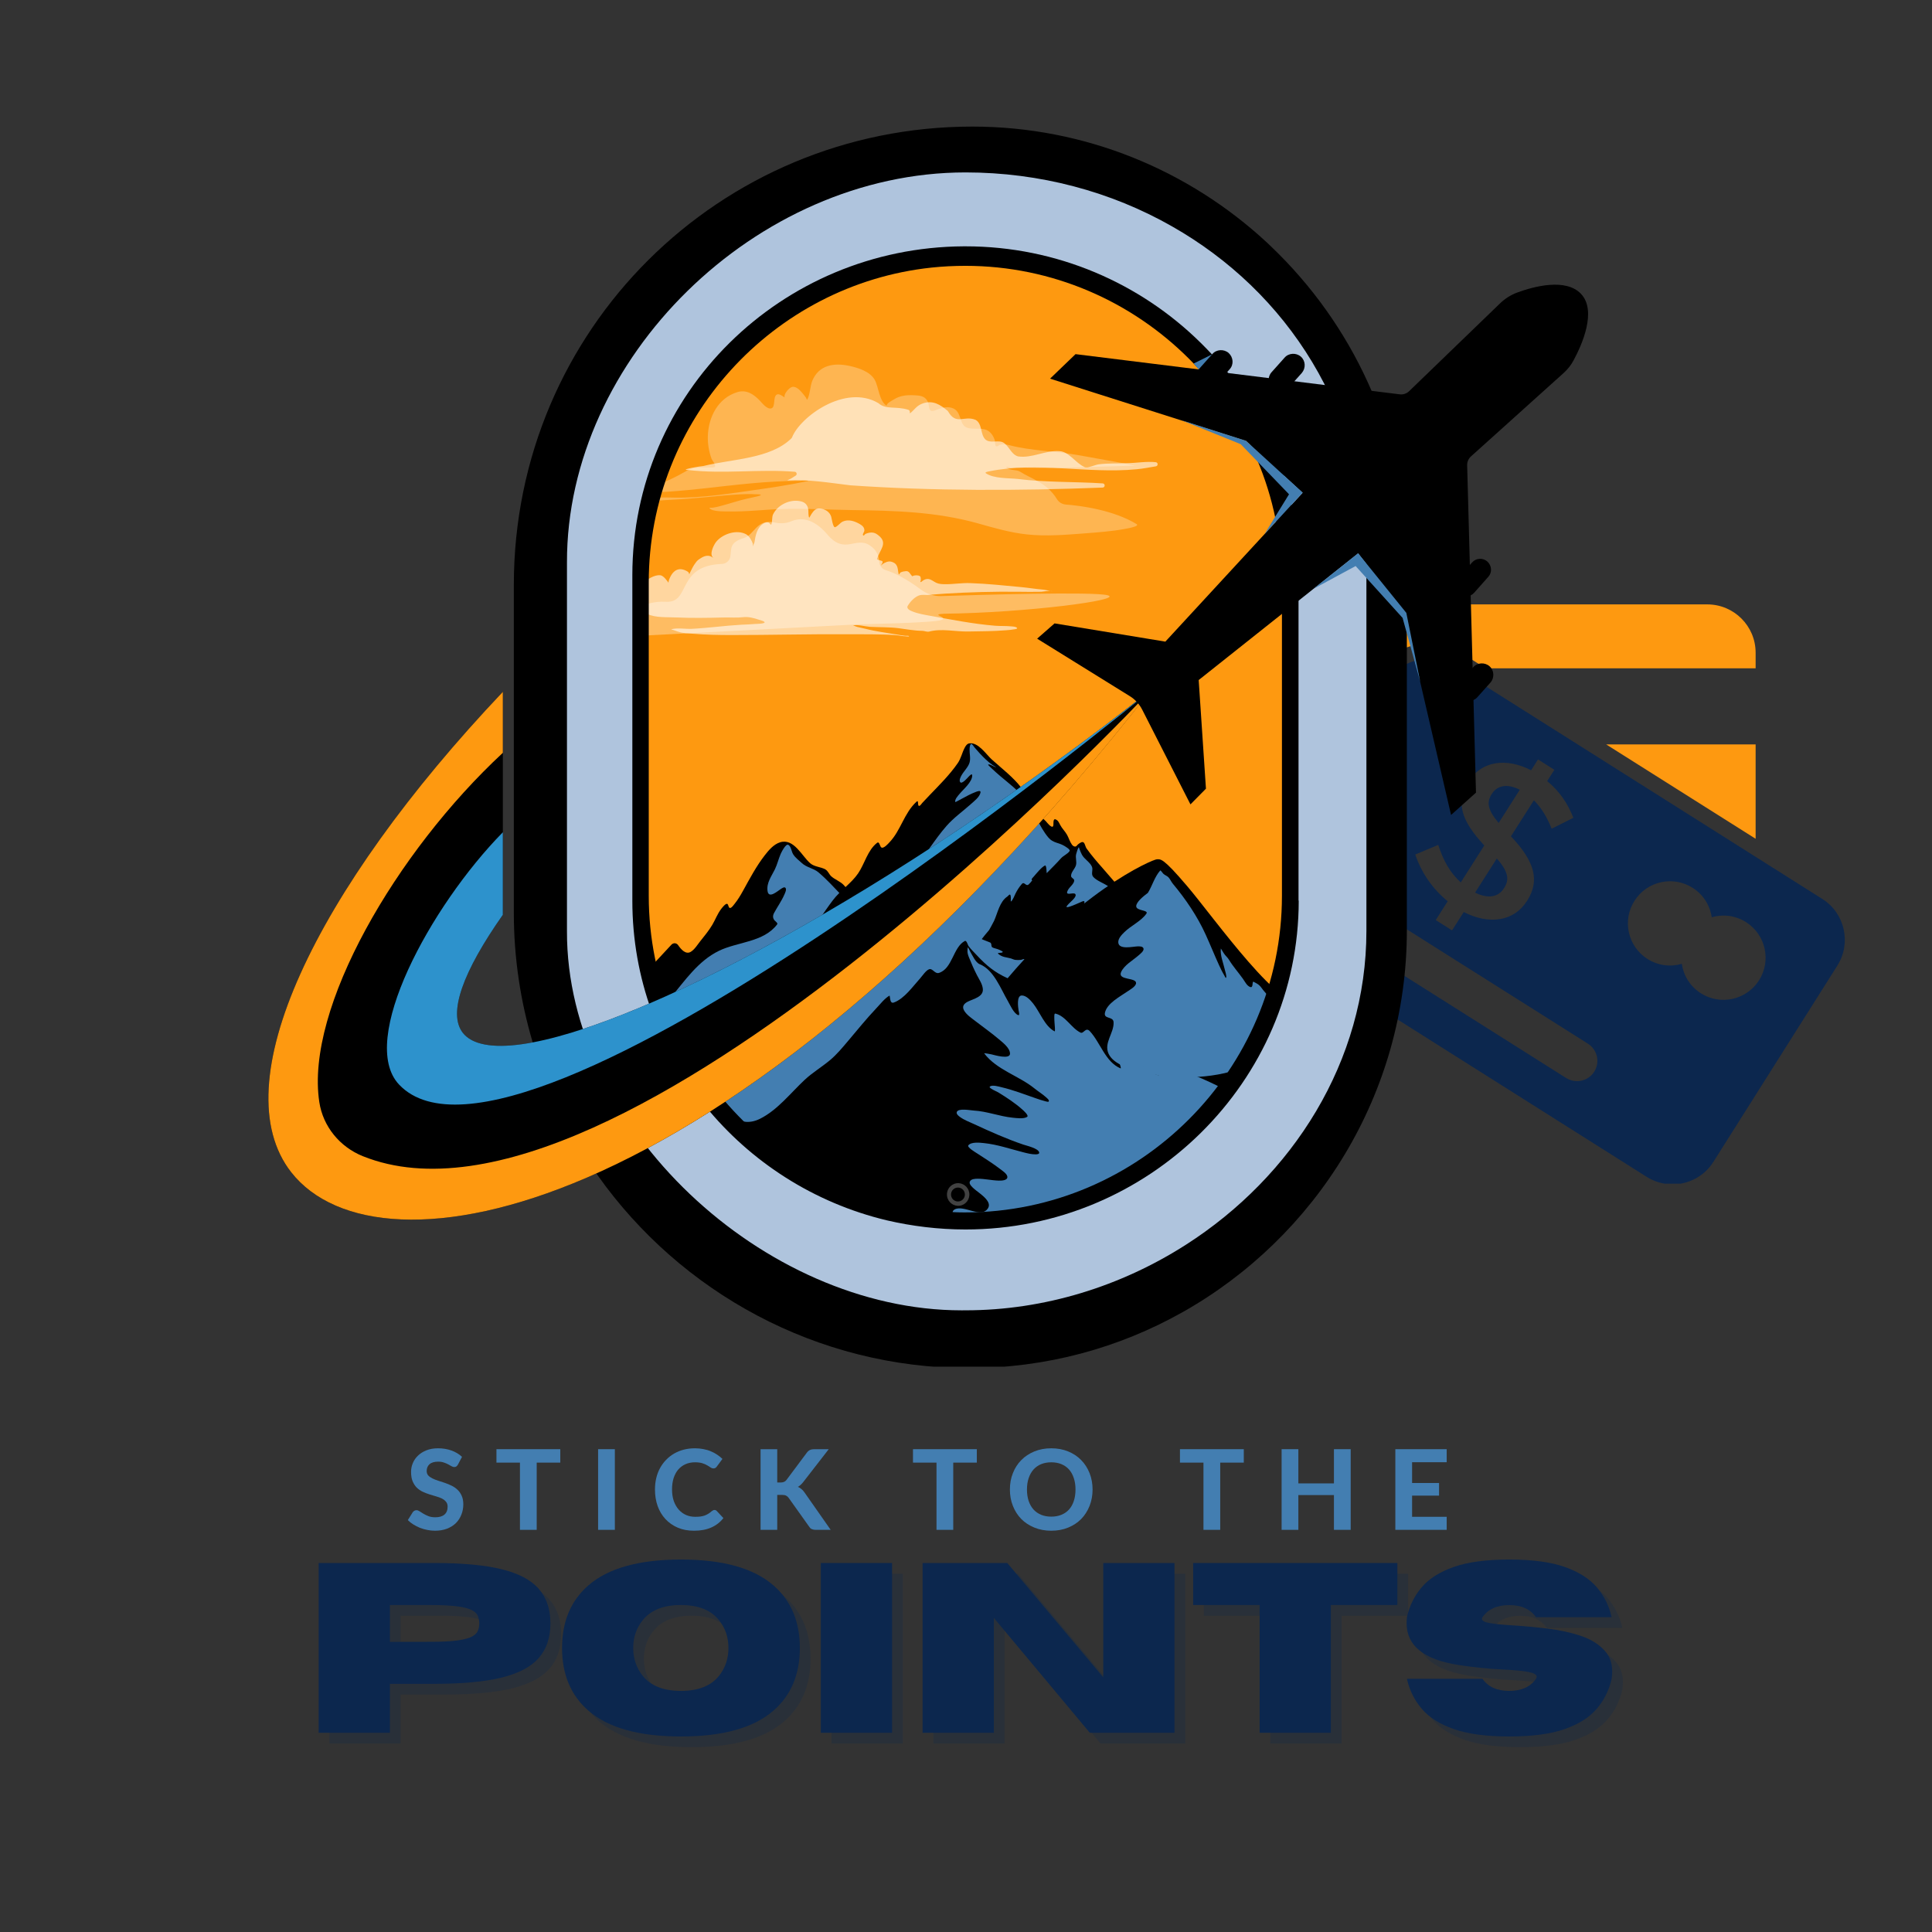 <svg xmlns="http://www.w3.org/2000/svg" xmlns:xlink="http://www.w3.org/1999/xlink" width="500" zoomAndPan="magnify" viewBox="0 0 375 375" height="500" preserveAspectRatio="xMidYMid meet" version="1.0"><rect x="0" y="0" width="375" height="375" fill="#333333" stroke="none"/><defs><filter x="0%" y="0%" width="100%" height="100%" id="4fad4abc18"><feColorMatrix values="0 0 0 0 1 0 0 0 0 1 0 0 0 0 1 0 0 0 1 0" color-interpolation-filters="sRGB"/></filter><g/><clipPath id="878a98363b"><path d="M 237.465 117.254 L 341 117.254 L 341 130 L 237.465 130 Z M 237.465 117.254 " clip-rule="nonzero"/></clipPath><clipPath id="dee7a7efd8"><path d="M 237.465 144 L 259 144 L 259 180 L 237.465 180 Z M 237.465 144 " clip-rule="nonzero"/></clipPath><clipPath id="3c4e1aeefb"><path d="M 243 127 L 359 127 L 359 229.754 L 243 229.754 Z M 243 127 " clip-rule="nonzero"/></clipPath><clipPath id="964615ceaf"><path d="M 99 24.52 L 274 24.52 L 274 265.27 L 99 265.27 Z M 99 24.52 " clip-rule="nonzero"/></clipPath><clipPath id="92a6df7d8b"><path d="M 248.254 49.352 C 247.457 48.551 246.656 47.789 245.855 47.027 C 230.82 33.098 210.688 24.57 188.723 24.57 C 139.773 24.57 99.734 63.891 99.734 113.562 L 99.734 177.203 C 99.734 185.922 101.027 194.332 103.387 202.289 C 106.164 211.652 110.504 220.406 116.062 228.207 C 132.086 250.781 158.465 265.547 188.078 265.547 C 203.074 265.547 217.195 261.629 229.453 254.738 C 255.41 240.16 273.07 212.336 273.07 180.594 L 273.07 108.918 C 272.996 85.738 263.52 64.652 248.254 49.352 Z M 248.824 173.855 C 248.824 207.656 221.152 235.328 187.355 235.328 C 186.668 235.328 186.023 235.328 185.375 235.289 C 152.488 234.223 125.922 207.008 125.922 173.855 L 125.922 113.031 C 125.922 81.438 150.051 55.211 180.809 51.938 C 182.977 51.711 185.145 51.598 187.391 51.598 C 204.293 51.598 219.668 58.523 230.785 69.637 C 241.938 80.789 248.824 96.129 248.824 113.031 Z M 248.824 173.855 " clip-rule="evenodd"/></clipPath><clipPath id="6d124f1b32"><path d="M 52.098 133 L 224 133 L 224 237 L 52.098 237 Z M 52.098 133 " clip-rule="nonzero"/></clipPath><mask id="858ea3555d"><g filter="url(#4fad4abc18)"><rect x="-37.5" width="450" fill="#000000" y="-37.5" height="450" fill-opacity="0.8"/></g></mask><clipPath id="bd8d3e46d2"><path d="M 1 0.68 L 149.441 0.68 L 149.441 81.559 L 1 81.559 Z M 1 0.68 " clip-rule="nonzero"/></clipPath><clipPath id="09dcda087a"><rect x="0" width="150" y="0" height="82"/></clipPath><clipPath id="3b2c115ce1"><path d="M 201 55 L 308.598 55 L 308.598 159 L 201 159 Z M 201 55 " clip-rule="nonzero"/></clipPath></defs><g clip-path="url(#878a98363b)"><path fill="#fe9910" d="M 277.238 124.934 C 279.574 124.934 281.848 125.594 283.828 126.848 L 288.371 129.719 L 340.766 129.719 L 340.766 126.691 C 340.766 121.512 336.562 117.312 331.379 117.312 L 246.859 117.312 C 241.68 117.312 237.477 121.512 237.477 126.691 L 237.477 129.719 L 267.488 129.719 C 269.805 126.707 273.375 124.934 277.238 124.934 " fill-opacity="1" fill-rule="nonzero"/></g><path fill="#fe9910" d="M 340.766 144.492 L 311.762 144.492 L 340.766 162.805 Z M 340.766 144.492 " fill-opacity="1" fill-rule="nonzero"/><g clip-path="url(#dee7a7efd8)"><path fill="#fe9910" d="M 258.086 144.492 L 237.477 144.492 L 237.477 171.742 C 237.477 174.957 239.094 177.793 241.562 179.477 C 241.391 179.027 241.258 178.559 241.148 178.074 C 240.422 174.863 240.988 171.559 242.746 168.77 L 258.086 144.492 " fill-opacity="1" fill-rule="nonzero"/></g><path fill="#0c274e" d="M 294.988 153.289 C 292.52 152.023 290.586 152.477 289.57 154.082 L 289.539 154.121 C 288.574 155.645 288.641 157.07 290.887 159.734 L 294.988 153.289 " fill-opacity="1" fill-rule="nonzero"/><g clip-path="url(#3c4e1aeefb)"><path fill="#0c274e" d="M 341.406 190.312 C 338.961 194.113 333.898 195.215 330.098 192.773 C 328.031 191.441 326.766 189.336 326.434 187.082 C 324.238 187.715 321.805 187.441 319.734 186.109 C 315.938 183.676 314.832 178.609 317.277 174.812 C 319.719 171.004 324.785 169.91 328.582 172.352 C 330.652 173.68 331.918 175.781 332.25 178.043 C 334.441 177.402 336.871 177.684 338.941 179.008 C 342.746 181.457 343.844 186.516 341.406 190.312 Z M 309.445 208.016 C 308.695 209.203 307.406 209.852 306.102 209.852 C 305.383 209.852 304.66 209.66 303.996 209.246 L 259.484 181.129 L 255.055 178.324 C 253.207 177.168 252.66 174.73 253.824 172.891 C 254.574 171.699 255.848 171.051 257.16 171.051 C 257.879 171.051 258.602 171.25 259.258 171.66 L 274.242 181.129 L 308.215 202.578 C 309.398 203.328 310.055 204.609 310.055 205.918 C 310.055 206.641 309.848 207.363 309.445 208.016 Z M 279.16 163.992 C 280.148 167.023 281.422 169.363 283.535 171.277 L 288.098 164.102 C 283.668 159.332 282.438 155.789 285.066 151.668 L 285.109 151.602 C 287.59 147.707 292.383 147.016 297.188 149.512 L 298.527 147.406 L 301.699 149.414 L 300.309 151.602 C 302.715 153.605 304.305 155.945 305.387 158.734 L 301.172 160.855 C 300.309 158.668 299.168 156.77 297.727 155.34 L 293.273 162.328 C 297.926 167.238 298.902 170.934 296.422 174.824 L 296.371 174.898 C 293.848 178.875 289.023 179.539 284.113 177.027 L 281.84 180.59 L 278.676 178.582 L 281 174.93 C 278.062 172.551 275.887 169.379 274.699 165.859 Z M 353.707 174.48 L 340.766 166.309 L 306.234 144.492 L 282.848 129.719 L 282.254 129.344 C 280.691 128.363 278.953 127.887 277.238 127.887 C 275.254 127.887 273.285 128.52 271.668 129.719 C 270.754 130.387 269.945 131.242 269.297 132.258 L 261.574 144.492 L 245.242 170.352 C 243.094 173.758 243.41 178.02 245.727 181.055 C 246.375 181.914 247.191 182.688 248.172 183.297 L 319.625 228.43 C 321.184 229.406 322.922 229.879 324.637 229.879 C 327.742 229.879 330.793 228.332 332.574 225.508 L 356.629 187.422 C 359.395 183.043 358.086 177.242 353.707 174.48 " fill-opacity="1" fill-rule="nonzero"/></g><path fill="#0c274e" d="M 291.91 172.418 L 291.961 172.344 C 292.984 170.742 292.809 169.246 290.535 166.625 L 286.316 173.258 C 288.812 174.48 290.801 174.172 291.91 172.418 " fill-opacity="1" fill-rule="nonzero"/><path fill="#fe9910" d="M 257.461 112.844 L 257.461 179.758 C 257.5 217.742 223.316 248.574 185.672 248.574 C 149.969 248.992 114.152 215.461 114.266 179.758 L 114.266 112.844 C 114.23 75.844 148.145 42.082 185.672 42.082 C 223.203 42.082 257.461 70.898 257.461 112.844 Z M 257.461 112.844 " fill-opacity="1" fill-rule="nonzero"/><path fill="#000000" d="M 121.773 192.559 L 130.336 183.348 C 130.719 182.965 131.324 183.004 131.629 183.461 C 132.203 184.297 133.113 185.324 134.066 184.754 C 134.797 184.324 135.367 183.391 135.879 182.738 C 136.695 181.703 137.582 180.652 138.254 179.516 C 138.848 178.516 139.242 177.402 139.949 176.469 C 140.113 176.25 140.836 175.293 141.164 175.445 C 141.418 175.566 141.383 176.316 141.754 176.234 C 142.066 176.164 142.383 175.68 142.578 175.441 C 143.227 174.641 143.754 173.746 144.25 172.848 C 145.559 170.48 146.797 168.125 148.465 165.98 C 149.23 164.996 150.184 163.871 151.422 163.488 C 154.094 162.668 155.625 166.148 157.266 167.559 C 158.09 168.27 159.27 168.234 160.191 168.746 C 160.738 169.051 160.906 169.703 161.363 170.105 C 162.105 170.762 163.086 171.062 163.773 171.793 C 166.188 174.363 166.766 178.125 168.352 181.172 C 169.227 182.852 170.203 185.48 168.883 187.164 C 168.031 188.246 166.742 188.918 165.637 189.699 C 164.043 190.82 162.453 192.012 160.598 192.66 C 159.402 193.074 158.145 193.16 156.91 193.398 C 155.926 193.594 154.871 193.926 153.867 193.918 C 151.797 193.898 149.922 192.871 147.816 192.961 C 145.664 193.047 143.57 193.598 141.43 193.793 C 134.996 194.387 128.551 194.875 122.113 195.414 L 121.773 192.562 " fill-opacity="1" fill-rule="nonzero"/><path fill="#437eb1" d="M 130.156 193.684 C 132.926 190.352 135.52 186.516 139.527 184.562 C 143.164 182.785 148.215 182.918 150.855 179.41 C 151.031 179.18 150.461 178.793 150.34 178.648 C 149.961 178.188 149.98 177.699 150.258 177.188 C 150.898 176.004 151.691 174.902 152.234 173.66 C 152.367 173.359 152.719 172.672 152.469 172.344 C 152.25 172.055 151.746 172.43 151.543 172.562 C 150.891 172.98 149.203 174.512 148.98 172.949 C 148.75 171.344 149.75 170.086 150.406 168.734 C 150.867 167.777 151.105 166.727 151.527 165.754 C 151.652 165.469 152.516 163.684 153.02 163.984 C 153.555 164.301 153.625 165.27 153.926 165.773 C 154.332 166.457 155.086 167.016 155.664 167.547 C 156.578 168.391 157.91 168.52 158.848 169.309 C 162.066 172.016 164.316 175.43 167.969 177.648 C 169.73 178.723 174.285 181.027 173.414 183.73 C 173.047 184.875 171.816 185.535 170.785 185.973 C 168.387 186.992 165.77 187.293 163.242 187.832 C 160.77 188.355 158.395 187.578 155.934 188.031 C 153.879 188.406 151.922 189.172 149.887 189.617 C 143.328 191.062 136.73 192.328 130.156 193.684 " fill-opacity="1" fill-rule="nonzero"/><path fill="#000000" d="M 143.184 218.301 C 143.391 217.832 143.309 217.285 142.941 216.93 C 139.512 213.645 142.418 207.742 142.848 202.871 C 142.953 201.676 143.539 199.934 144.426 198.727 C 148.434 193.273 152.457 187.832 156.391 182.328 C 158.184 179.82 159.801 177.188 161.66 174.734 C 163.105 172.828 165.234 171.465 166.566 169.516 C 167.832 167.66 168.398 165.035 170.227 163.605 C 170.734 163.207 170.746 164.379 171.121 164.52 C 171.57 164.688 172.348 163.809 172.621 163.52 C 174.855 161.195 175.473 157.832 177.879 155.625 C 178.422 155.125 177.977 156.523 178.457 156.422 C 178.641 156.379 178.875 155.996 179 155.863 C 179.465 155.352 179.941 154.852 180.422 154.355 C 182.332 152.367 184.312 150.41 185.891 148.137 C 186.531 147.215 186.715 146.164 187.219 145.188 C 187.398 144.836 187.676 144.375 188.098 144.297 C 189.84 143.965 191.422 146.441 192.508 147.418 C 194.391 149.117 196.672 150.855 198.215 152.871 C 198.773 153.598 198.688 154.781 199.434 155.285 C 199.953 155.633 199.926 156.184 200.27 156.664 C 200.934 157.586 201.828 158.371 202.684 159.094 C 203.172 159.5 203.484 160.109 204.055 160.422 C 204.355 160.582 204.453 160.352 204.465 160.09 C 204.488 159.492 204.41 158.676 205.133 159.172 C 205.25 159.25 205.332 159.352 205.426 159.473 C 205.535 159.621 205.699 159.961 205.773 160.102 C 206.137 160.812 206.73 161.348 207.113 162.035 C 207.453 162.652 207.641 163.352 208.055 163.934 C 208.223 164.168 208.504 164.387 208.809 164.297 C 208.898 164.27 208.984 164.172 209.07 164.07 C 209.117 164.008 209.172 163.953 209.23 163.902 C 209.406 163.758 209.594 163.629 209.797 163.527 C 210.578 163.133 210.574 164.23 210.891 164.676 C 211.852 166.031 212.945 167.289 214.039 168.527 C 214.859 169.453 215.664 170.387 216.461 171.324 C 216.586 171.473 217.137 171.887 217.164 172.121 C 217.191 172.34 217.312 172.535 217.465 172.695 C 222.496 178.043 227.477 183.445 232.422 188.875 L 233.445 189.844 C 233.68 190.09 234.355 191.199 234.586 191.668 C 235.121 192.773 235.754 193.949 236.082 195.141 C 237.105 198.816 234.773 201.574 233.156 204.535 C 232.238 206.219 231.043 207.895 229.859 209.176 C 227.535 211.691 224.695 213.809 221.824 215.656 C 218.984 217.48 215.562 218.492 212.426 219.672 C 206.016 222.09 199.66 223.973 192.949 225.391 C 189.922 226.031 187.059 226.488 183.961 226.348 C 177.578 226.051 171.164 225.566 164.961 223.895 C 160.504 222.695 152.238 225.938 148.102 223.918 C 146.602 223.184 141.68 221.66 143.176 218.297 Z M 143.184 218.301 " fill-opacity="1" fill-rule="nonzero"/><path fill="#437eb1" d="M 167.016 179.309 C 167.305 178.914 167.613 178.547 167.965 178.277 C 169.355 176.551 170.719 174.793 172.312 173.242 C 173.879 171.719 175.699 170.551 177.156 168.902 C 179.547 166.199 181.336 163.027 183.715 160.316 C 185.145 158.688 186.875 157.488 188.473 156.051 C 189.082 155.5 190.137 154.707 190.312 153.844 C 190.426 153.297 189.652 153.621 189.41 153.711 C 188.457 154.066 187.555 154.566 186.664 155.047 C 186.598 155.086 185.441 155.707 185.438 155.699 C 185.23 155.203 185.965 154.441 186.23 154.117 C 186.977 153.199 188.754 151.773 188.703 150.465 C 188.684 150.039 188.16 150.605 188.062 150.699 C 187.848 150.91 186.676 152.344 186.352 151.781 C 186.148 151.43 186.414 150.906 186.574 150.594 C 187.023 149.73 187.898 148.965 188.184 148.031 C 188.434 147.227 188.164 146.266 188.195 145.438 C 188.207 145.176 188.219 144.562 188.496 144.402 C 188.66 144.309 189.07 144.98 189.172 145.102 C 189.852 145.902 190.562 146.684 191.332 147.402 C 191.746 147.789 192.176 148.16 192.645 148.484 C 192.797 148.59 192.953 148.688 193.113 148.777 C 193.184 148.816 193.398 148.887 193.32 148.895 C 192.977 148.922 192.086 148.191 191.785 148.422 C 191.746 148.453 192.316 148.988 192.367 149.035 C 192.953 149.598 193.562 150.141 194.184 150.668 C 195.832 152.062 197.555 153.344 198.91 155.047 C 200.766 157.379 201.605 160.348 203.512 162.59 C 204.402 163.637 205.5 163.531 206.578 164.184 C 206.719 164.27 207.793 164.883 207.621 165.168 C 207.273 165.742 206.414 166.059 205.93 166.605 C 205.062 167.586 204.078 168.539 203.16 169.48 C 203.137 169.504 203.152 167.832 202.824 167.996 C 202.105 168.352 201.16 169.566 200.609 170.188 C 200.43 170.391 200.039 170.73 200.363 170.855 C 200.176 171.125 199.961 171.387 199.691 171.641 C 199.117 172.191 198.844 170.988 198.324 171.594 C 197.82 172.18 197.438 172.773 197.094 173.465 C 196.961 173.727 196.578 174.766 196.227 174.973 C 196.145 175.02 196.203 174.785 196.199 174.691 C 196.195 174.449 196.242 173.871 196.082 173.676 C 195.941 173.504 195.699 173.902 195.512 174.027 C 194.035 175.004 193.637 177.215 192.965 178.707 C 192.934 178.777 191.898 180.758 191.914 180.605 C 191.348 181.277 190.879 181.848 190.566 182.266 C 190.523 182.324 192.211 182.918 192.266 182.984 C 192.629 183.43 192.176 183.805 192.918 184.012 C 193.395 184.145 193.848 184.27 194.285 184.508 C 194.34 184.539 194.648 184.668 194.629 184.758 C 194.559 185.109 193.375 184.793 193.789 185.16 C 194.531 185.82 195.367 185.789 196.215 186.031 C 196.488 186.109 196.766 186.273 197.055 186.312 C 197.426 186.359 197.805 186.348 198.172 186.312 C 198.305 186.301 198.758 186.066 198.766 186.191 C 199.855 186.516 200.797 185.816 201.391 184.957 C 201.875 184.254 202.227 183.434 202.84 182.828 C 204.664 181.031 206.973 179.816 208.57 177.781 C 209.125 177.074 210.59 176.035 210.488 175.027 C 210.461 174.727 209.844 175.074 209.699 175.137 C 209.043 175.41 208.395 175.727 207.715 175.945 C 207.535 176 207.199 176.141 207.016 176.035 C 206.914 175.977 207.387 175.484 207.422 175.445 C 207.734 175.098 208.82 174.258 208.785 173.738 C 208.738 173.043 207.453 173.719 207.156 173.379 C 207.02 173.223 207.258 172.809 207.336 172.672 C 207.641 172.148 208.457 171.562 208.504 170.93 C 208.535 170.508 207.883 170.445 207.891 170 C 207.902 169.242 208.637 168.656 208.84 167.949 C 209.039 167.238 208.703 166.5 208.879 165.785 C 208.918 165.625 209.242 164.48 209.41 164.457 C 209.414 164.457 209.516 164.758 209.516 164.766 C 209.66 165.156 209.812 165.555 210.012 165.918 C 210.5 166.793 211.551 167.32 211.945 168.23 C 212.227 168.879 211.684 169.652 212.219 170.227 C 212.926 170.988 214.23 171.414 215.086 172.016 C 215.348 172.199 215.938 172.535 215.98 172.902 C 216.027 173.344 215.496 173.977 215.242 174.293 C 214.355 175.379 213.184 176.168 212.145 177.094 C 209.688 179.273 206.727 181.016 204.5 183.441 C 202.73 185.371 201.855 187.98 199.746 189.629 C 199.285 189.988 198.602 190.363 198.168 190.695 C 197.633 191.102 195.977 190.055 195.562 189.867 C 193.074 188.746 191.484 187.434 189.617 185.434 C 189.066 184.848 188.461 184.266 187.984 183.617 C 187.852 183.434 187.613 182.465 187.273 182.645 C 184.992 183.836 184.875 188.043 182.227 188.848 C 181.48 189.074 181.039 187.953 180.391 188.117 C 179.77 188.273 179 189.457 178.586 189.914 C 177.195 191.441 175.516 193.867 173.492 194.59 C 172.988 194.773 172.852 194.312 172.777 193.902 C 172.773 193.879 172.691 193.23 172.668 193.242 C 171.711 193.77 170.82 194.941 170.074 195.723 C 168.137 197.766 166.371 199.969 164.551 202.117 C 163.457 203.41 162.371 204.723 161.062 205.809 C 159.48 207.125 157.703 208.184 156.195 209.59 C 153.457 212.145 150.938 215.441 147.531 217.148 C 143.68 219.074 140.801 216.148 138.887 212.988 C 138.238 211.918 137.07 210.496 137.293 209.152 C 137.73 206.492 140.004 203.625 141.707 201.641 C 146.645 195.879 153.426 192.18 159.434 187.691 C 160.645 186.789 162.211 185.832 163.121 184.613 C 163.914 183.551 164.215 182.039 165.441 181.355 C 165.68 181.223 165.793 180.934 165.973 180.727 C 166.336 180.316 166.672 179.793 167.031 179.309 " fill-opacity="1" fill-rule="nonzero"/><path fill="#000000" d="M 253.316 194.348 C 249.434 197.773 235.465 177.863 230.402 171.965 C 225.684 166.41 225.301 166.789 224.543 166.789 C 223.781 166.789 208.594 173.184 192.836 193.242 C 177.078 213.301 247.188 213.227 247.188 213.227 Z M 253.316 194.348 " fill-opacity="1" fill-rule="nonzero"/><path fill="#437eb1" d="M 242.949 206.219 C 242.977 205.957 243.359 205.641 243.531 205.457 C 244.102 204.863 244.672 204.301 245.105 203.594 C 245.68 202.668 246.277 201.754 246.84 200.82 C 247.34 199.988 248.527 198.34 248.426 197.262 C 248.312 196 247.328 195.215 246.676 194.203 C 246.281 193.602 246.047 193.125 245.543 192.602 C 244.938 191.977 244.738 191.344 243.941 190.898 C 243.914 190.883 243.266 190.523 243.262 190.527 C 243.008 190.727 243.277 191.762 242.676 191.582 C 242.035 191.387 241.617 190.492 241.266 190.004 C 240.371 188.742 239.316 187.578 238.512 186.238 C 238.242 185.797 237.836 185.496 237.566 185.066 C 237.566 185.062 236.965 184.086 236.965 184.098 C 236.797 185.395 237.457 186.961 237.734 188.203 C 237.77 188.359 238.152 189.551 237.977 189.773 C 237.871 189.906 237.754 189.516 237.664 189.371 C 237.25 188.684 236.926 188.016 236.594 187.289 C 235.707 185.344 234.914 183.367 234.027 181.418 C 232.406 177.852 230.145 174.516 227.648 171.531 C 227.328 171.145 227.125 170.625 226.785 170.273 C 226.512 169.992 226.066 169.863 225.773 169.566 C 225.719 169.512 225.277 168.875 225.199 168.961 C 224.094 170.211 223.664 171.91 222.809 173.297 C 221.875 173.992 220.531 175.105 220.539 175.898 C 220.547 176.852 223.043 176.586 222.504 177.355 C 221.504 178.789 219.512 179.68 218.262 180.906 C 217.75 181.41 216.996 182.156 217.059 182.949 C 217.168 184.391 219.902 183.719 220.77 183.695 C 221.133 183.684 221.84 183.645 221.957 184.117 C 222.074 184.598 221.27 185.191 220.98 185.449 C 219.914 186.395 218.18 187.336 217.598 188.691 C 216.895 190.332 220.629 189.672 220.508 190.855 C 220.438 191.512 219.305 192.109 218.832 192.441 C 217.441 193.418 214.84 194.742 214.465 196.586 C 214.207 197.863 216.07 197.219 216.145 198.398 C 216.27 200.488 214.18 202.43 215.188 204.562 C 216.16 206.637 219.551 207.555 221.566 208.055 C 227.711 209.582 235.156 209.508 241.137 207.285 C 241.902 207 242.492 206.633 242.949 206.219 Z M 242.949 206.219 " fill-opacity="1" fill-rule="nonzero"/><path fill="#000000" d="M 147.355 228.902 C 150.133 227.012 149.848 225.68 152.145 223.199 C 154.555 220.598 159.723 216.66 162.789 214.723 C 163.98 213.965 163.812 215.453 163.836 216.238 C 163.844 216.484 163.824 217.035 164.219 216.914 C 165.566 216.504 166.723 215.047 167.586 214.016 C 169.445 211.801 171.031 209.453 173.266 207.578 C 173.762 207.16 174.973 206.07 175.707 206.316 C 176.281 206.508 176.148 208.023 176.945 207.348 C 179.355 205.301 181.117 202.598 183.648 200.656 C 185.129 199.52 187.094 199.555 188.422 198.125 C 190.305 196.102 191.816 192.414 194.75 191.711 C 195.836 191.449 197.715 193.023 198.531 193.551 C 202.406 196.051 206.465 198.859 209.977 201.84 C 212.75 204.191 215.273 206.957 218.34 208.934 C 219.398 209.613 221.48 210.805 222.801 210.543 C 223.332 210.438 222.789 209.172 223.422 209.324 C 224.629 209.617 225.879 210.586 226.855 211.312 C 229.391 213.199 231.508 215.566 233.949 217.559 C 236.746 219.84 240.316 220.793 243.188 222.949 C 244.441 223.891 245.879 225.352 246.051 227.008 C 246.289 229.293 242.938 231.734 241.52 233.148 C 236.168 238.496 230.09 242.957 223.367 246.434 C 217.789 249.324 211.844 251.496 205.656 252.641 C 183.102 256.812 161.508 246.227 147.359 228.906 " fill-opacity="1" fill-rule="nonzero"/><path fill="#437eb1" d="M 239.566 212.355 C 235.582 210.414 231.188 208.008 226.758 207.301 C 225.641 207.121 225.645 208.945 224.609 208.645 C 222.125 207.93 220.281 204.578 217.344 205.336 C 216.84 205.465 217.781 207.484 217.492 207.367 C 214.551 206.141 213.555 202.305 211.527 200.145 C 210.715 199.285 210.328 200.719 209.734 200.43 C 207.961 199.578 206.836 197.176 204.824 196.734 C 204.605 196.688 204.641 197.316 204.641 197.41 C 204.633 198.109 204.715 198.809 204.758 199.504 C 204.758 199.531 204.793 200.227 204.715 200.188 C 202.801 199.242 201.805 196.355 200.523 194.77 C 200.027 194.156 199.199 193.203 198.32 193.223 C 197.281 193.246 197.613 195.52 197.711 196.152 C 197.734 196.281 197.973 197.137 197.656 197.039 C 196.781 196.773 196.008 194.949 195.594 194.246 C 194.23 191.91 192.883 188.234 190.164 187.152 C 189.359 186.836 188.738 185.414 188.32 184.711 C 188.289 184.656 187.93 183.879 187.895 183.875 C 187.812 183.875 187.785 184.371 187.785 184.383 C 187.742 184.922 187.883 185.348 188.082 185.844 C 188.547 186.996 189.051 188.164 189.621 189.266 C 190.055 190.109 190.66 190.949 190.766 191.918 C 190.941 193.496 188.949 193.867 187.871 194.41 C 187.094 194.801 186.656 195.348 187.152 196.18 C 187.637 196.996 188.586 197.621 189.316 198.188 C 190.824 199.359 192.395 200.453 193.852 201.691 C 194.605 202.336 196.012 203.375 196.043 204.492 C 196.074 205.707 193.031 204.789 192.465 204.656 C 192.324 204.621 190.957 204.359 191.039 204.465 C 193.438 207.648 197.785 208.82 200.805 211.273 C 201.559 211.887 202.402 212.387 203.117 213.051 C 203.258 213.184 203.723 213.555 203.559 213.797 C 203.465 213.934 202.992 213.773 202.883 213.75 C 202.234 213.59 201.602 213.367 200.973 213.148 C 198.816 212.406 196.672 211.566 194.445 211.043 C 193.992 210.934 192.488 210.465 192.102 210.945 C 191.898 211.199 193.598 211.93 193.777 212.039 C 195.398 213.043 197.047 214.105 198.465 215.387 C 198.594 215.5 199.781 216.527 199.359 216.793 C 198.688 217.219 197.262 217.02 196.52 216.941 C 193.977 216.676 191.551 215.699 188.996 215.555 C 188.324 215.516 186.031 215.055 185.719 215.824 C 185.555 216.227 186.066 216.609 186.332 216.805 C 187.156 217.406 188.125 217.754 189.039 218.176 C 192.164 219.629 195.355 221.055 198.621 222.164 C 199.266 222.383 201.602 222.902 201.711 223.715 C 201.754 224.039 201.199 224.059 201.008 224.059 C 200.207 224.066 199.398 223.855 198.629 223.66 C 196.094 223.016 193.578 222.137 190.965 221.871 C 190.195 221.793 188.535 221.598 187.953 222.305 C 187.645 222.68 189.398 223.703 189.676 223.883 C 191.168 224.863 192.695 225.805 194.113 226.898 C 194.527 227.223 195.457 227.801 195.527 228.391 C 195.617 229.168 194.312 229.168 193.855 229.156 C 192.5 229.121 191.164 228.793 189.809 228.793 C 189.328 228.793 188.492 228.805 188.25 229.328 C 188.012 229.84 188.734 230.438 189.047 230.727 C 189.863 231.477 192.613 233.07 191.801 234.465 C 190.543 236.633 187.09 233.777 185.297 234.75 C 184.641 235.105 184.918 235.738 185.156 236.293 C 185.508 237.121 186.227 238.25 185.664 239.133 C 184.949 240.254 183.105 240.238 182.527 241.434 C 182.352 241.789 182.699 242.25 182.887 242.531 C 182.898 242.547 183.277 243.07 183.246 243.086 C 182.699 243.367 181.035 242.281 181.461 243.926 C 181.836 245.371 184.598 245.68 185.777 245.855 C 190.383 246.543 195.41 245.996 199.945 245.07 C 217.766 241.418 230.949 227.676 239.57 212.352 " fill-opacity="1" fill-rule="nonzero"/><path fill="#ffffff" d="M 220.637 101.738 C 220.941 101.988 220.387 102.16 220.199 102.227 C 219.547 102.449 218.852 102.57 218.176 102.695 C 215.605 103.156 213.035 103.332 210.438 103.535 C 206.75 103.82 203.02 104.125 199.324 103.73 C 196.09 103.387 192.957 102.473 189.832 101.594 C 181.695 99.312 173.559 99.113 165.16 99 C 160.73 98.941 156.305 98.664 151.875 98.797 C 148.355 98.902 144.812 99.355 141.293 99.273 C 140.469 99.254 138.328 99.336 137.727 98.656 C 137.57 98.48 138.184 98.578 138.41 98.535 C 138.883 98.453 139.352 98.348 139.816 98.227 C 141.555 97.781 143.254 97.18 145.004 96.785 C 145.676 96.633 146.352 96.508 147.023 96.336 C 147.051 96.328 147.73 96.16 147.676 96.07 C 147.578 95.906 146.809 95.949 146.633 95.938 C 145.629 95.871 144.621 95.891 143.617 95.949 C 139.293 96.203 135.027 96.797 130.691 96.984 C 129.402 97.039 128.105 97.125 126.824 97.301 C 126.645 97.324 124.648 97.523 124.758 97.344 C 125.016 96.91 125.895 96.805 126.332 96.734 C 127.809 96.5 129.336 96.559 130.828 96.586 C 136.477 96.699 142.34 95.691 147.926 94.902 C 149.883 94.629 151.832 94.32 153.773 93.965 C 154.492 93.832 155.207 93.695 155.922 93.551 C 156.137 93.508 156.352 93.461 156.562 93.418 C 156.656 93.398 156.902 93.418 156.84 93.344 C 156.68 93.164 155.633 93.316 155.375 93.32 C 153.812 93.332 152.254 93.387 150.695 93.465 C 144.184 93.785 137.766 94.797 131.277 95.32 C 129.426 95.469 127.566 95.574 125.711 95.504 C 125.57 95.5 123.996 95.379 124.004 95.355 C 124.043 95.223 124.684 95.133 124.793 95.105 C 125.434 94.934 126.062 94.715 126.684 94.484 C 128.359 93.855 130.008 93.141 131.598 92.312 C 132.602 91.793 133.684 91.023 134.812 90.828 C 135.773 90.66 136.801 90.777 137.773 90.742 C 137.969 90.734 138.617 90.785 138.758 90.598 C 139.016 90.262 138.238 89.398 138.113 89.051 C 137.598 87.648 137.352 86.164 137.391 84.668 C 137.496 80.992 139.332 77.277 143.098 76.117 C 144.871 75.57 146.258 76.5 147.449 77.727 C 147.934 78.223 148.852 79.473 149.688 79.27 C 150.578 79.055 149.992 77.113 150.734 76.609 C 151.172 76.312 151.922 76.891 152.258 77.129 C 152.441 77.258 152.98 77.629 152.766 77.566 C 151.449 77.188 153.059 75.168 153.852 75.086 C 154.715 74.992 155.523 76.023 156 76.605 C 156.152 76.797 156.301 76.992 156.441 77.191 C 156.527 77.312 156.613 77.68 156.688 77.555 C 157.238 76.602 157.223 74.977 157.668 73.902 C 158.941 70.84 161.871 70.375 164.852 71.016 C 166.574 71.387 168.84 72.086 169.777 73.715 C 170.559 75.082 170.621 77.852 172.113 78.762 C 171.984 78.301 173.285 77.672 173.453 77.559 C 174.883 76.629 176.465 76.629 178.129 76.766 C 179.152 76.852 179.898 77.258 180.203 78.312 C 180.309 78.68 180.309 79.477 180.664 79.707 C 181.02 79.938 182 79.445 182.309 79.344 C 183.23 79.039 184.164 78.871 185.086 79.301 C 186.57 79.992 186.234 82.129 187.379 82.848 C 188.516 83.562 190.352 82.871 191.641 83.531 C 192.352 83.891 192.812 84.652 193.078 85.383 C 193.172 85.637 193.07 86.492 193.355 86.621 C 193.578 86.727 193.895 86.383 194.105 86.32 C 194.648 86.168 195.336 86.258 195.867 86.398 C 200.195 87.531 204.754 87.539 209.176 88.32 C 211.977 88.812 214.773 89.312 217.566 89.828 C 218.32 89.965 219.141 90.113 219.887 90.312 C 220.223 90.402 220.91 90.543 220.91 90.543 C 220.91 90.543 220.445 90.418 220.207 90.406 C 220.113 90.402 219.383 90.406 219.266 90.41 C 217.992 90.453 216.719 90.488 215.441 90.527 C 211.004 90.66 206.555 90.855 202.113 90.84 C 200.609 90.832 199.105 90.781 197.602 90.762 C 197.141 90.758 196.68 90.773 196.223 90.758 C 195.93 90.75 195.16 90.48 195.344 90.711 C 195.867 91.359 197.309 91.102 198.008 91.559 C 200.145 92.949 203.184 93.648 205.168 96.906 C 205.551 97.516 206.16 97.859 206.883 97.934 C 209.508 98.125 216.035 98.926 220.641 101.742 " fill-opacity="0.271" fill-rule="nonzero"/><path fill="#ffffff" d="M 164.969 94.188 C 160.922 93.707 156.824 93 152.82 93.254 C 152.801 93.23 153.406 92.945 153.539 92.883 C 153.555 92.875 153.57 92.867 153.586 92.855 C 153.836 92.688 154.148 92.508 154.441 92.32 C 154.773 92.109 154.648 91.602 154.258 91.57 C 147.387 91.012 140.441 92.047 133.566 91.23 C 133.555 91.23 133.547 91.23 133.535 91.23 C 131.754 91.184 136.043 90.461 136.473 90.457 C 136.5 90.457 136.523 90.449 136.551 90.445 C 142.133 89.066 149.559 89.094 153.633 85.059 C 153.672 85.016 153.703 84.969 153.727 84.914 C 155.266 80.938 164.043 74.465 170.465 78.234 C 170.488 78.246 170.508 78.262 170.523 78.277 C 172.031 79.574 173.855 78.777 176.309 79.539 C 176.48 79.59 176.594 79.754 176.594 79.934 C 176.594 80.086 176.617 80.246 176.633 80.23 C 177.562 79.492 177.895 78.719 179.133 78.297 C 181.078 77.633 182.516 78.539 183.93 79.738 C 183.965 79.77 183.996 79.805 184.02 79.848 C 185.605 82.613 187.082 80.582 189.324 81.477 C 189.348 81.488 189.371 81.5 189.395 81.512 C 190.672 82.262 190.277 84.23 191.188 85.219 C 192.09 86.199 193.789 85.297 194.785 85.922 C 195.871 86.605 196.246 88.145 197.535 88.566 C 197.562 88.574 197.59 88.578 197.617 88.586 C 200.285 88.996 202.914 87.363 205.629 87.57 C 207.426 87.605 208.844 89.934 210.477 90.633 C 211.141 90.918 212.582 90.215 213.219 90.129 C 215.07 89.887 216.984 89.992 218.852 89.898 C 220.582 89.871 222.559 89.516 224.336 89.711 C 224.824 89.766 224.812 90.469 224.324 90.52 C 223.07 90.723 221.848 90.973 220.582 91.086 C 211.043 91.996 201.363 89.547 191.926 91.504 C 191.879 91.512 191.043 91.648 191.363 91.863 C 192.926 92.918 195.746 92.777 197.5 92.957 C 202.977 93.66 208.547 93.469 214.035 93.824 C 214.547 93.859 214.535 94.617 214.023 94.637 C 197.844 95.273 181.121 95.32 164.969 94.195 Z M 164.969 94.188 " fill-opacity="0.588" fill-rule="nonzero"/><path fill="#ffffff" d="M 120.82 120.039 C 120.82 120.039 124.168 116.5 129.27 116.805 C 134.141 117.07 131.211 109.762 140.156 109.457 C 140.953 109.418 141.641 108.809 141.754 108.047 C 142.02 106.562 141.488 105.309 144.379 104.434 C 146.551 103.746 146.816 100.625 150.395 101.426 C 151.461 101.656 152.562 101.617 153.551 101.195 C 155.266 100.473 157.738 100.398 160.594 103.746 C 163.98 107.781 166.113 104.012 168.855 105.879 C 170.227 106.793 170.605 108.008 170.645 108.961 C 170.68 109.762 171.176 110.445 171.938 110.676 C 173.496 111.133 175.973 112.352 178.75 114.441 C 179.891 115.281 181.262 115.738 182.672 115.699 C 189.902 115.469 212.359 114.785 215.023 115.547 C 218.184 116.461 199.191 118.934 183.203 119.125 C 180.348 119.277 184.23 119.77 182.711 120.344 C 181.188 120.914 166.57 121.18 166.57 121.18 L 120.172 123.617 L 120.816 120.039 Z M 120.82 120.039 " fill-opacity="0.341" fill-rule="nonzero"/><path fill="#ffffff" d="M 176.156 117.645 C 175.945 118.195 176.664 118.5 177.062 118.664 C 178.207 119.133 179.461 119.328 180.672 119.547 C 184.828 120.297 188.902 121.105 193.125 121.453 C 194.172 121.539 195.227 121.469 196.277 121.578 C 196.559 121.609 197.23 121.609 197.414 121.891 C 197.531 122.066 197.035 122.121 196.953 122.137 C 196.398 122.242 195.836 122.285 195.273 122.332 C 192.836 122.531 190.395 122.531 187.949 122.574 C 185.41 122.625 182.789 121.941 180.34 122.59 C 179.934 122.695 179.434 122.445 179.012 122.441 C 177.43 122.434 175.953 122.121 174.363 121.926 C 172.559 121.703 170.68 121.77 168.867 121.668 C 168 121.617 166.473 121.176 165.625 121.402 C 165.527 121.426 165.809 121.473 165.902 121.508 C 166.074 121.566 166.238 121.648 166.418 121.691 C 166.938 121.82 167.484 121.922 168.016 122.055 C 169.984 122.562 172.09 122.824 174.098 123.164 C 174.613 123.25 175.133 123.348 175.656 123.395 C 175.914 123.414 176.543 123.328 176.414 123.551 C 176.398 123.574 175.824 123.512 175.758 123.508 C 175.098 123.488 174.457 123.32 173.805 123.277 C 170.625 123.059 167.379 123.125 164.18 123.109 C 156.785 123.066 149.391 123.266 141.992 123.262 C 139.535 123.262 137.016 123.219 134.562 123.012 C 133.582 122.93 132.57 122.941 131.633 122.609 C 131.32 122.496 131.004 122.395 130.691 122.285 C 130.566 122.242 130.199 122.168 130.328 122.133 C 131.492 121.824 133.051 122.113 134.273 122.055 C 137.48 121.895 140.684 121.441 143.891 121.258 C 145.277 121.18 145.242 121.23 146.637 121.105 C 146.652 121.105 148.492 121.082 148.41 120.777 C 148.352 120.551 147.363 120.309 147.238 120.266 C 146.383 119.973 145.25 119.68 144.34 119.789 C 143.035 119.941 141.727 119.824 140.414 119.855 C 137.312 119.934 134.258 119.984 131.152 119.844 C 129.449 119.766 127.219 119.93 125.645 119.172 C 125.082 118.898 124.539 118.555 124.031 118.191 C 123.84 118.051 123.145 117.203 123.32 117.406 C 123.504 116.598 123.727 115.73 124.035 114.934 C 123.535 114.812 124.691 113.375 124.859 113.203 C 125.609 112.438 126.98 111.57 128.117 111.645 C 128.777 111.688 129.473 112.715 129.816 113.191 C 129.855 113.25 130.148 113.574 130.094 113.664 C 130.047 113.75 129.766 113.344 129.762 113.281 C 129.723 112.957 129.82 112.633 129.941 112.336 C 130.359 111.336 131.031 110.402 132.199 110.48 C 132.621 110.504 133.352 110.789 133.641 111.094 C 133.734 111.191 133.781 111.484 133.781 111.484 C 133.781 111.484 134.156 110.633 134.391 110.23 C 134.508 110.031 134.605 109.82 134.738 109.633 C 135.188 109 135.262 108.836 135.77 108.5 C 136.363 108.105 136.984 107.754 137.727 107.91 C 137.922 107.953 138.09 108.062 138.258 108.16 C 138.352 108.215 138.629 108.375 138.535 108.32 C 137.508 107.723 138.566 105.707 139.027 105.145 C 140.301 103.602 143.008 102.727 144.82 103.699 C 145.398 104.012 145.926 104.918 146.113 105.508 C 146.18 105.703 146.043 106.27 146.043 106.27 C 146.004 106.133 146.418 105.426 146.441 105.266 C 146.641 103.93 146.953 102.336 148.211 101.602 C 148.523 101.418 148.871 101.301 149.227 101.449 C 149.406 101.527 149.605 101.965 149.707 101.793 C 149.941 101.387 149.785 100.375 150.051 99.836 C 150.984 97.938 153.414 96.816 155.461 97.312 C 156.348 97.523 156.797 98.094 156.902 99.004 C 156.918 99.172 156.875 100.352 157.094 100.477 C 157.098 100.48 157.461 99.832 157.523 99.738 C 157.914 99.168 158.348 98.613 159.125 98.695 C 160.137 98.797 161.031 99.312 161.34 100.297 C 161.391 100.453 161.684 102.434 162.07 102.332 C 162.578 102.199 163.066 101.469 163.578 101.234 C 164.699 100.723 165.93 101.164 166.918 101.742 C 167.391 102.02 167.773 102.363 167.777 102.941 C 167.781 103.281 167.277 103.762 167.57 103.934 C 167.723 104.023 167.836 103.695 167.996 103.629 C 168.457 103.434 168.996 103.297 169.496 103.391 C 169.906 103.465 170.223 103.684 170.539 103.938 C 172.426 105.441 170.73 106.742 170.234 108.492 C 170.176 108.703 171.172 108.797 171.273 108.941 C 171.426 109.164 171.102 109.551 170.992 109.742 C 170.941 109.828 171.141 109.613 171.223 109.559 C 171.359 109.469 171.48 109.363 171.625 109.289 C 172.266 108.969 172.703 108.852 173.375 109.16 C 174.41 109.637 174.207 110.645 174.438 111.473 C 174.488 111.652 174.676 111.16 174.848 111.086 C 175.164 110.953 175.504 110.879 175.848 110.859 C 176.492 110.816 176.602 111.387 176.988 111.766 C 177.047 111.82 177.113 111.863 177.18 111.898 C 176.895 111.703 178.496 111.465 178.668 111.984 C 178.746 112.219 178.738 112.508 178.707 112.75 C 178.699 112.824 178.59 112.926 178.652 112.965 C 178.777 113.035 179.008 112.781 179.062 112.746 C 179.391 112.508 179.77 112.328 180.188 112.383 C 180.758 112.453 181.215 112.879 181.715 113.117 C 182.242 113.367 182.855 113.387 183.43 113.395 C 185.059 113.41 186.668 113.121 188.305 113.18 C 191.629 113.297 194.949 113.645 198.262 113.961 C 199.625 114.09 200.977 114.32 202.34 114.434 C 202.801 114.469 203.23 114.594 203.688 114.664 C 203.934 114.707 203.914 114.707 204.156 114.766 C 204.195 114.773 204.312 114.82 204.277 114.801 C 203.828 114.539 202.484 114.855 202.094 114.863 C 200.605 114.895 199.113 114.879 197.629 114.859 C 192.914 114.805 188.18 114.938 183.477 115.219 C 182.352 115.285 181.227 115.41 180.109 115.477 C 179.66 115.504 178.988 115.402 178.551 115.52 C 177.617 115.773 176.688 116.75 176.211 117.566 C 176.191 117.594 176.172 117.621 176.156 117.648 " fill-opacity="0.6" fill-rule="nonzero"/><g clip-path="url(#964615ceaf)"><g clip-path="url(#92a6df7d8b)"><path fill="#000000" d="M 270.918 284.473 L 73.07 262.281 L 101.887 5.371 L 299.734 27.562 Z M 270.918 284.473 " fill-opacity="1" fill-rule="nonzero"/></g></g><path fill="#afc4dd" d="M 187.41 238.641 C 182.164 238.641 177.039 238.008 172.113 236.863 C 143.883 230.105 122.738 204.965 122.738 174.848 L 122.738 111.645 C 122.738 76.27 151.652 48.012 187.051 47.812 L 187.41 47.812 C 205.191 47.812 221.371 55.008 233.062 66.547 C 244.797 78.129 252.043 92.711 252.043 111.605 L 252.043 174.809 L 252.082 174.809 C 252.082 209.906 222.973 238.641 187.41 238.641 M 187.41 33.465 C 146.727 33.465 109.965 69.59 110.047 109.156 L 110.047 180.738 C 109.926 218.668 148.223 254.336 186.652 254.336 C 186.906 254.336 187.156 254.336 187.41 254.332 C 202.789 254.332 217.645 249.629 230.18 241.605 C 250.883 228.363 265.219 205.992 265.219 180.695 L 265.219 109.117 C 265.219 79.867 249.762 56.586 227.496 43.941 C 215.641 37.18 201.828 33.465 187.41 33.465 " fill-opacity="1" fill-rule="nonzero"/><path fill="#000000" d="M 238.672 71.676 L 236.121 74.531 C 235.324 75.445 233.875 75.52 232.961 74.723 C 232.047 73.922 231.973 72.473 232.773 71.562 L 235.324 68.707 C 236.121 67.793 237.57 67.719 238.48 68.516 C 239.395 69.355 239.512 70.762 238.672 71.676 Z M 238.672 71.676 " fill-opacity="1" fill-rule="nonzero"/><path fill="#000000" d="M 289.305 132.473 L 286.754 135.328 C 285.953 136.242 284.508 136.32 283.594 135.52 C 282.68 134.719 282.605 133.273 283.402 132.359 L 285.953 129.504 C 286.754 128.59 288.199 128.516 289.113 129.316 C 290.027 130.113 290.102 131.562 289.305 132.473 Z M 289.305 132.473 " fill-opacity="1" fill-rule="nonzero"/><path fill="#000000" d="M 252.688 72.383 L 250.137 75.238 C 249.34 76.152 247.891 76.227 246.977 75.43 C 246.062 74.629 245.988 73.184 246.789 72.27 L 249.34 69.414 C 250.137 68.5 251.586 68.426 252.496 69.223 C 253.41 70.023 253.488 71.434 252.688 72.383 Z M 252.688 72.383 " fill-opacity="1" fill-rule="nonzero"/><path fill="#437eb1" d="M 232.66 71.691 L 235.246 68.793 L 231.688 70.559 Z M 232.66 71.691 " fill-opacity="1" fill-rule="evenodd"/><path fill="#ffffff" d="M 185.648 229.676 C 186.836 229.496 187.949 230.32 188.133 231.523 C 188.316 232.723 187.5 233.844 186.309 234.027 C 185.121 234.207 184.004 233.383 183.824 232.18 C 183.641 230.98 184.457 229.859 185.645 229.676 Z M 185.734 230.52 C 186.469 230.406 187.156 230.914 187.27 231.652 C 187.383 232.391 186.875 233.078 186.145 233.191 C 185.41 233.305 184.719 232.797 184.609 232.059 C 184.496 231.32 185 230.633 185.734 230.52 Z M 185.734 230.52 " fill-opacity="0.259" fill-rule="evenodd"/><g clip-path="url(#6d124f1b32)"><path fill="#000000" d="M 223.285 134.039 C 223.309 134.008 223.336 133.977 223.363 133.941 C 220.176 136.434 217.004 138.887 213.84 141.293 C 166.547 176.898 122.164 199.758 101.258 202.684 C 95.586 203.484 91.625 202.762 89.836 200.477 C 86.867 196.668 89.875 188.562 97.602 177.562 L 97.602 134.285 C 60.91 173.031 43.172 210.484 56.531 227.539 C 65.098 238.461 85.84 240.672 113.93 228.566 C 143.941 215.633 182.316 186.395 223.277 134.051 C 223.316 134.02 223.344 133.992 223.363 133.98 C 223.336 134 223.309 134.02 223.285 134.039 Z M 223.285 134.039 " fill-opacity="1" fill-rule="nonzero"/><path fill="#fe9910" d="M 223.363 133.98 C 182.367 186.355 143.961 215.625 113.93 228.566 C 85.84 240.672 65.098 238.461 56.531 227.539 C 43.172 210.484 60.91 173.031 97.602 134.285 L 97.602 146.121 C 76.898 165.344 59.199 195.719 61.977 213.91 C 62.699 218.668 65.973 222.629 70.426 224.414 C 120.02 244.359 221.84 135.578 223.363 133.977 Z M 223.363 133.98 " fill-opacity="1" fill-rule="nonzero"/></g><g mask="url(#858ea3555d)"><g transform="matrix(1, 0, 0, 1, 74, 133)"><g clip-path="url(#09dcda087a)"><g clip-path="url(#bd8d3e46d2)"><path fill="#38b6ff" d="M 149.363 0.98 C 147.688 2.387 26.723 102.035 3.465 77.523 C -4.602 69 9.48 42.926 23.602 28.539 L 23.602 44.562 C 15.875 55.562 12.867 63.668 15.836 67.477 C 17.625 69.758 21.586 70.484 27.258 69.684 C 49.562 66.562 98.586 40.754 149.363 0.98 Z M 149.363 0.98 " fill-opacity="1" fill-rule="nonzero"/></g></g></g></g><path fill="#000000" d="M 288.883 111.957 L 286.141 115.043 C 285.383 115.918 284.051 115.992 283.172 115.23 C 282.297 114.473 282.223 113.141 282.984 112.262 L 285.723 109.18 C 286.484 108.305 287.816 108.227 288.691 108.988 C 289.57 109.789 289.645 111.121 288.883 111.957 Z M 288.883 111.957 " fill-opacity="1" fill-rule="nonzero"/><g clip-path="url(#3b2c115ce1)"><path fill="#000000" d="M 201.305 123.969 L 204.691 121 L 226.195 124.539 L 252.84 95.652 L 241.879 85.602 L 203.816 73.496 L 208.762 68.738 L 271.719 76.543 C 272.367 76.617 273.012 76.391 273.469 75.969 L 291.207 58.84 C 292.16 57.926 293.266 57.242 294.48 56.785 C 297.68 55.605 303.883 53.93 306.852 57.016 C 310.012 60.324 307.043 66.949 305.441 69.918 C 304.949 70.867 304.262 71.707 303.465 72.43 L 285.496 88.605 C 285.039 89.023 284.773 89.633 284.773 90.242 L 286.488 153.848 L 281.652 158.184 L 272.52 118.828 L 263.609 107.41 L 232.664 131.996 L 234.074 153.082 L 231.066 156.129 L 221.703 137.746 C 221.133 136.641 220.297 135.727 219.23 135.082 L 201.305 123.965 Z M 201.305 123.969 " fill-opacity="1" fill-rule="nonzero"/></g><path fill="#437eb1" d="M 252.848 95.617 L 241.844 85.551 L 229.352 81.57 L 240.824 86.215 L 250.199 95.938 L 245.422 103.695 L 252.848 95.613 Z M 252.848 95.617 " fill-opacity="1" fill-rule="evenodd"/><path fill="#437eb1" d="M 263.617 107.398 L 272.969 118.961 L 275.668 132.344 L 272.242 119.938 L 263.125 109.867 L 254.992 114.262 L 263.617 107.395 Z M 263.617 107.398 " fill-opacity="1" fill-rule="evenodd"/><g fill="#0c274e" fill-opacity="0.231"><g transform="translate(60.261, 338.409)"><g><path d="M 17.5 0 L 3.672 0 L 3.672 -32.953 L 26.156 -32.953 C 31.531 -32.953 35.863 -32.551 39.156 -31.75 C 42.457 -30.945 44.863 -29.68 46.375 -27.953 C 47.895 -26.234 48.656 -23.988 48.656 -21.219 C 48.656 -18.457 47.895 -16.219 46.375 -14.5 C 44.863 -12.781 42.457 -11.516 39.156 -10.703 C 35.863 -9.898 31.531 -9.5 26.156 -9.5 L 17.5 -9.5 Z M 17.5 -17.641 L 25.406 -17.656 C 27.602 -17.656 29.336 -17.742 30.609 -17.922 C 31.879 -18.098 32.816 -18.348 33.422 -18.672 C 34.023 -18.992 34.41 -19.375 34.578 -19.812 C 34.754 -20.25 34.844 -20.719 34.844 -21.219 C 34.844 -21.738 34.754 -22.219 34.578 -22.656 C 34.41 -23.094 34.023 -23.473 33.422 -23.797 C 32.816 -24.117 31.879 -24.363 30.609 -24.531 C 29.336 -24.707 27.602 -24.797 25.406 -24.797 L 17.5 -24.797 Z M 17.5 -17.641 "/></g></g></g><g fill="#0c274e" fill-opacity="0.231"><g transform="translate(109.329, 338.409)"><g><path d="M 24.922 0.719 C 16.773 0.719 10.781 -0.957 6.938 -4.312 C 3.539 -7.281 1.844 -11.332 1.844 -16.469 C 1.844 -21.582 3.539 -25.625 6.938 -28.594 C 10.781 -31.945 16.773 -33.625 24.922 -33.625 C 33.066 -33.625 39.055 -31.945 42.891 -28.594 C 46.297 -25.625 48 -21.582 48 -16.469 C 48 -11.332 46.297 -7.281 42.891 -4.312 C 39.055 -0.957 33.066 0.719 24.922 0.719 Z M 24.922 -8.125 C 28.254 -8.125 30.703 -9.082 32.266 -11 C 33.516 -12.539 34.141 -14.363 34.141 -16.469 C 34.141 -18.562 33.516 -20.375 32.266 -21.906 C 30.703 -23.832 28.254 -24.797 24.922 -24.797 C 21.578 -24.797 19.117 -23.832 17.547 -21.906 C 16.285 -20.375 15.656 -18.562 15.656 -16.469 C 15.656 -14.363 16.285 -12.539 17.547 -11 C 19.117 -9.082 21.578 -8.125 24.922 -8.125 Z M 24.922 -8.125 "/></g></g></g><g fill="#0c274e" fill-opacity="0.231"><g transform="translate(157.731, 338.409)"><g><path d="M 17.5 0 L 3.672 0 L 3.672 -32.953 L 17.5 -32.953 Z M 17.5 0 "/></g></g></g><g fill="#0c274e" fill-opacity="0.231"><g transform="translate(177.485, 338.409)"><g><path d="M 52.562 0 L 36.125 0 L 17.5 -22.297 L 17.5 0 L 3.672 0 L 3.672 -32.953 L 20.109 -32.953 L 38.734 -10.766 L 38.734 -32.953 L 52.562 -32.953 Z M 52.562 0 "/></g></g></g><g fill="#0c274e" fill-opacity="0.231"><g transform="translate(232.291, 338.409)"><g><path d="M 28.109 0 L 14.281 0 L 14.281 -24.797 L 1.375 -24.797 L 1.375 -32.953 L 41.016 -32.953 L 41.016 -24.797 L 28.109 -24.797 Z M 28.109 0 "/></g></g></g><g fill="#0c274e" fill-opacity="0.231"><g transform="translate(273.256, 338.409)"><g><path d="M 21.766 0.719 C 17.316 0.719 13.727 0.238 11 -0.719 C 8.27 -1.676 6.191 -2.992 4.766 -4.672 C 3.348 -6.348 2.395 -8.281 1.906 -10.469 L 16.578 -10.469 C 17.66 -8.906 19.391 -8.125 21.766 -8.125 C 24.141 -8.125 25.867 -8.906 26.953 -10.469 C 27.047 -10.625 27.094 -10.766 27.094 -10.891 C 27.094 -11.297 26.547 -11.602 25.453 -11.812 C 24.359 -12.02 22.723 -12.176 20.547 -12.281 C 17.805 -12.406 14.93 -12.695 11.922 -13.156 C 5.203 -14.195 1.844 -16.898 1.844 -21.266 C 1.844 -21.629 1.863 -22.02 1.906 -22.438 C 2.395 -24.625 3.348 -26.555 4.766 -28.234 C 6.191 -29.91 8.27 -31.227 11 -32.188 C 13.727 -33.145 17.316 -33.625 21.766 -33.625 C 26.223 -33.625 29.812 -33.145 32.531 -32.188 C 35.258 -31.227 37.336 -29.91 38.766 -28.234 C 40.191 -26.555 41.148 -24.625 41.641 -22.438 L 26.953 -22.438 C 25.867 -24 24.141 -24.781 21.766 -24.781 C 19.391 -24.781 17.66 -24 16.578 -22.438 C 16.504 -22.312 16.469 -22.195 16.469 -22.094 C 16.469 -21.727 16.988 -21.457 18.031 -21.281 C 19.082 -21.102 20.629 -20.953 22.672 -20.828 C 24.723 -20.703 26.898 -20.5 29.203 -20.219 C 31.516 -19.945 33.676 -19.473 35.688 -18.797 C 37.707 -18.117 39.285 -17.113 40.422 -15.781 C 41.305 -14.75 41.75 -13.445 41.75 -11.875 C 41.75 -11.426 41.711 -10.957 41.641 -10.469 C 41.148 -8.281 40.191 -6.348 38.766 -4.672 C 37.336 -2.992 35.258 -1.676 32.531 -0.719 C 29.812 0.238 26.223 0.719 21.766 0.719 Z M 21.766 0.719 "/></g></g></g><g fill="#0c274e" fill-opacity="1"><g transform="translate(58.182, 336.33)"><g><path d="M 17.5 0 L 3.672 0 L 3.672 -32.953 L 26.156 -32.953 C 31.531 -32.953 35.863 -32.551 39.156 -31.75 C 42.457 -30.945 44.863 -29.68 46.375 -27.953 C 47.895 -26.234 48.656 -23.988 48.656 -21.219 C 48.656 -18.457 47.895 -16.219 46.375 -14.5 C 44.863 -12.781 42.457 -11.516 39.156 -10.703 C 35.863 -9.898 31.531 -9.5 26.156 -9.5 L 17.5 -9.5 Z M 17.5 -17.641 L 25.406 -17.656 C 27.602 -17.656 29.336 -17.742 30.609 -17.922 C 31.879 -18.098 32.816 -18.348 33.422 -18.672 C 34.023 -18.992 34.41 -19.375 34.578 -19.812 C 34.754 -20.25 34.844 -20.719 34.844 -21.219 C 34.844 -21.738 34.754 -22.219 34.578 -22.656 C 34.41 -23.094 34.023 -23.473 33.422 -23.797 C 32.816 -24.117 31.879 -24.363 30.609 -24.531 C 29.336 -24.707 27.602 -24.797 25.406 -24.797 L 17.5 -24.797 Z M 17.5 -17.641 "/></g></g></g><g fill="#0c274e" fill-opacity="1"><g transform="translate(107.25, 336.33)"><g><path d="M 24.922 0.719 C 16.773 0.719 10.781 -0.957 6.938 -4.312 C 3.539 -7.281 1.844 -11.332 1.844 -16.469 C 1.844 -21.582 3.539 -25.625 6.938 -28.594 C 10.781 -31.945 16.773 -33.625 24.922 -33.625 C 33.066 -33.625 39.055 -31.945 42.891 -28.594 C 46.297 -25.625 48 -21.582 48 -16.469 C 48 -11.332 46.297 -7.281 42.891 -4.312 C 39.055 -0.957 33.066 0.719 24.922 0.719 Z M 24.922 -8.125 C 28.254 -8.125 30.703 -9.082 32.266 -11 C 33.516 -12.539 34.141 -14.363 34.141 -16.469 C 34.141 -18.562 33.516 -20.375 32.266 -21.906 C 30.703 -23.832 28.254 -24.797 24.922 -24.797 C 21.578 -24.797 19.117 -23.832 17.547 -21.906 C 16.285 -20.375 15.656 -18.562 15.656 -16.469 C 15.656 -14.363 16.285 -12.539 17.547 -11 C 19.117 -9.082 21.578 -8.125 24.922 -8.125 Z M 24.922 -8.125 "/></g></g></g><g fill="#0c274e" fill-opacity="1"><g transform="translate(155.652, 336.33)"><g><path d="M 17.5 0 L 3.672 0 L 3.672 -32.953 L 17.5 -32.953 Z M 17.5 0 "/></g></g></g><g fill="#0c274e" fill-opacity="1"><g transform="translate(175.406, 336.33)"><g><path d="M 52.562 0 L 36.125 0 L 17.5 -22.297 L 17.5 0 L 3.672 0 L 3.672 -32.953 L 20.109 -32.953 L 38.734 -10.766 L 38.734 -32.953 L 52.562 -32.953 Z M 52.562 0 "/></g></g></g><g fill="#0c274e" fill-opacity="1"><g transform="translate(230.213, 336.33)"><g><path d="M 28.109 0 L 14.281 0 L 14.281 -24.797 L 1.375 -24.797 L 1.375 -32.953 L 41.016 -32.953 L 41.016 -24.797 L 28.109 -24.797 Z M 28.109 0 "/></g></g></g><g fill="#0c274e" fill-opacity="1"><g transform="translate(271.177, 336.33)"><g><path d="M 21.766 0.719 C 17.316 0.719 13.727 0.238 11 -0.719 C 8.27 -1.676 6.191 -2.992 4.766 -4.672 C 3.348 -6.348 2.395 -8.281 1.906 -10.469 L 16.578 -10.469 C 17.66 -8.906 19.391 -8.125 21.766 -8.125 C 24.141 -8.125 25.867 -8.906 26.953 -10.469 C 27.047 -10.625 27.094 -10.766 27.094 -10.891 C 27.094 -11.297 26.547 -11.602 25.453 -11.812 C 24.359 -12.02 22.723 -12.176 20.547 -12.281 C 17.805 -12.406 14.93 -12.695 11.922 -13.156 C 5.203 -14.195 1.844 -16.898 1.844 -21.266 C 1.844 -21.629 1.863 -22.02 1.906 -22.438 C 2.395 -24.625 3.348 -26.555 4.766 -28.234 C 6.191 -29.91 8.27 -31.227 11 -32.188 C 13.727 -33.145 17.316 -33.625 21.766 -33.625 C 26.223 -33.625 29.812 -33.145 32.531 -32.188 C 35.258 -31.227 37.336 -29.91 38.766 -28.234 C 40.191 -26.555 41.148 -24.625 41.641 -22.438 L 26.953 -22.438 C 25.867 -24 24.141 -24.781 21.766 -24.781 C 19.391 -24.781 17.66 -24 16.578 -22.438 C 16.504 -22.312 16.469 -22.195 16.469 -22.094 C 16.469 -21.727 16.988 -21.457 18.031 -21.281 C 19.082 -21.102 20.629 -20.953 22.672 -20.828 C 24.723 -20.703 26.898 -20.5 29.203 -20.219 C 31.516 -19.945 33.676 -19.473 35.688 -18.797 C 37.707 -18.117 39.285 -17.113 40.422 -15.781 C 41.305 -14.75 41.75 -13.445 41.75 -11.875 C 41.75 -11.426 41.711 -10.957 41.641 -10.469 C 41.148 -8.281 40.191 -6.348 38.766 -4.672 C 37.336 -2.992 35.258 -1.676 32.531 -0.719 C 29.812 0.238 26.223 0.719 21.766 0.719 Z M 21.766 0.719 "/></g></g></g><g fill="#437eb1" fill-opacity="1"><g transform="translate(78.756, 296.941)"><g><path d="M 10.125 -12.656 C 10.02 -12.488 9.914 -12.367 9.812 -12.297 C 9.707 -12.223 9.57 -12.188 9.406 -12.188 C 9.25 -12.188 9.078 -12.238 8.891 -12.344 C 8.711 -12.457 8.5 -12.578 8.25 -12.703 C 8.008 -12.836 7.727 -12.957 7.406 -13.062 C 7.094 -13.176 6.723 -13.234 6.297 -13.234 C 5.547 -13.234 4.984 -13.066 4.609 -12.734 C 4.242 -12.398 4.062 -11.961 4.062 -11.422 C 4.062 -11.078 4.16 -10.789 4.359 -10.562 C 4.566 -10.344 4.836 -10.148 5.172 -9.984 C 5.504 -9.816 5.883 -9.664 6.312 -9.531 C 6.738 -9.406 7.172 -9.266 7.609 -9.109 C 8.055 -8.953 8.492 -8.77 8.922 -8.562 C 9.348 -8.352 9.727 -8.086 10.062 -7.766 C 10.395 -7.453 10.66 -7.066 10.859 -6.609 C 11.066 -6.16 11.172 -5.609 11.172 -4.953 C 11.172 -4.242 11.047 -3.578 10.797 -2.953 C 10.555 -2.328 10.203 -1.781 9.734 -1.312 C 9.266 -0.852 8.688 -0.488 8 -0.219 C 7.312 0.039 6.535 0.172 5.672 0.172 C 5.172 0.172 4.672 0.117 4.172 0.016 C 3.68 -0.078 3.207 -0.211 2.75 -0.391 C 2.301 -0.578 1.875 -0.797 1.469 -1.047 C 1.062 -1.297 0.707 -1.578 0.406 -1.891 L 1.359 -3.422 C 1.441 -3.535 1.547 -3.629 1.672 -3.703 C 1.797 -3.773 1.93 -3.812 2.078 -3.812 C 2.273 -3.812 2.477 -3.738 2.688 -3.594 C 2.906 -3.457 3.156 -3.301 3.438 -3.125 C 3.719 -2.957 4.039 -2.801 4.406 -2.656 C 4.781 -2.508 5.227 -2.438 5.75 -2.438 C 6.508 -2.438 7.094 -2.609 7.5 -2.953 C 7.914 -3.297 8.125 -3.812 8.125 -4.5 C 8.125 -4.895 8.02 -5.211 7.812 -5.453 C 7.613 -5.703 7.348 -5.91 7.016 -6.078 C 6.68 -6.242 6.301 -6.383 5.875 -6.5 C 5.457 -6.613 5.023 -6.742 4.578 -6.891 C 4.129 -7.035 3.691 -7.207 3.266 -7.406 C 2.836 -7.613 2.457 -7.879 2.125 -8.203 C 1.801 -8.535 1.535 -8.945 1.328 -9.438 C 1.129 -9.926 1.031 -10.535 1.031 -11.266 C 1.031 -11.848 1.145 -12.41 1.375 -12.953 C 1.602 -13.504 1.938 -13.988 2.375 -14.406 C 2.82 -14.832 3.367 -15.176 4.016 -15.438 C 4.672 -15.695 5.422 -15.828 6.266 -15.828 C 7.211 -15.828 8.086 -15.68 8.891 -15.391 C 9.691 -15.098 10.367 -14.691 10.922 -14.172 Z M 10.125 -12.656 "/></g></g></g><g fill="#437eb1" fill-opacity="1"><g transform="translate(96.032, 296.941)"><g><path d="M 12.719 -13.047 L 8.141 -13.047 L 8.141 0 L 4.891 0 L 4.891 -13.047 L 0.328 -13.047 L 0.328 -15.656 L 12.719 -15.656 Z M 12.719 -13.047 "/></g></g></g><g fill="#437eb1" fill-opacity="1"><g transform="translate(114.451, 296.941)"><g><path d="M 4.891 0 L 1.641 0 L 1.641 -15.656 L 4.891 -15.656 Z M 4.891 0 "/></g></g></g><g fill="#437eb1" fill-opacity="1"><g transform="translate(126.38, 296.941)"><g><path d="M 12.297 -3.859 C 12.473 -3.859 12.625 -3.789 12.75 -3.656 L 14.031 -2.281 C 13.406 -1.477 12.617 -0.867 11.672 -0.453 C 10.734 -0.035 9.617 0.172 8.328 0.172 C 7.16 0.172 6.109 -0.023 5.172 -0.422 C 4.234 -0.828 3.438 -1.383 2.781 -2.094 C 2.125 -2.801 1.617 -3.645 1.266 -4.625 C 0.922 -5.602 0.75 -6.672 0.75 -7.828 C 0.75 -8.609 0.832 -9.348 1 -10.047 C 1.164 -10.754 1.41 -11.398 1.734 -11.984 C 2.055 -12.578 2.445 -13.109 2.906 -13.578 C 3.363 -14.055 3.879 -14.461 4.453 -14.797 C 5.023 -15.129 5.648 -15.383 6.328 -15.562 C 7.016 -15.738 7.742 -15.828 8.516 -15.828 C 9.086 -15.828 9.629 -15.773 10.141 -15.672 C 10.66 -15.578 11.141 -15.438 11.578 -15.25 C 12.023 -15.07 12.438 -14.852 12.812 -14.594 C 13.195 -14.344 13.539 -14.066 13.844 -13.766 L 12.75 -12.281 C 12.688 -12.188 12.602 -12.102 12.5 -12.031 C 12.406 -11.957 12.27 -11.922 12.094 -11.922 C 11.914 -11.922 11.738 -11.977 11.562 -12.094 C 11.395 -12.219 11.18 -12.352 10.922 -12.5 C 10.672 -12.656 10.352 -12.797 9.969 -12.922 C 9.582 -13.047 9.094 -13.109 8.5 -13.109 C 7.844 -13.109 7.238 -12.988 6.688 -12.75 C 6.145 -12.508 5.676 -12.164 5.281 -11.719 C 4.895 -11.27 4.594 -10.719 4.375 -10.062 C 4.164 -9.406 4.062 -8.66 4.062 -7.828 C 4.062 -6.992 4.176 -6.242 4.406 -5.578 C 4.645 -4.922 4.969 -4.363 5.375 -3.906 C 5.781 -3.457 6.254 -3.113 6.797 -2.875 C 7.336 -2.645 7.914 -2.531 8.531 -2.531 C 8.895 -2.531 9.227 -2.547 9.531 -2.578 C 9.832 -2.617 10.109 -2.68 10.359 -2.766 C 10.617 -2.859 10.859 -2.973 11.078 -3.109 C 11.305 -3.242 11.535 -3.414 11.766 -3.625 C 11.848 -3.688 11.93 -3.738 12.016 -3.781 C 12.109 -3.832 12.203 -3.859 12.297 -3.859 Z M 12.297 -3.859 "/></g></g></g><g fill="#437eb1" fill-opacity="1"><g transform="translate(145.985, 296.941)"><g><path d="M 4.875 -9.188 L 5.516 -9.188 C 6.047 -9.188 6.43 -9.352 6.672 -9.688 L 10.625 -14.984 C 10.812 -15.234 11.016 -15.406 11.234 -15.5 C 11.461 -15.602 11.738 -15.656 12.062 -15.656 L 14.875 -15.656 L 9.891 -9.234 C 9.555 -8.816 9.219 -8.52 8.875 -8.344 C 9.125 -8.238 9.348 -8.102 9.547 -7.938 C 9.754 -7.781 9.953 -7.566 10.141 -7.297 L 15.25 0 L 12.375 0 C 12.188 0 12.023 -0.016 11.891 -0.047 C 11.766 -0.078 11.648 -0.113 11.547 -0.156 C 11.441 -0.207 11.352 -0.27 11.281 -0.344 C 11.207 -0.426 11.141 -0.516 11.078 -0.609 L 7.062 -6.25 C 6.914 -6.438 6.75 -6.57 6.562 -6.656 C 6.383 -6.738 6.125 -6.781 5.781 -6.781 L 4.875 -6.781 L 4.875 0 L 1.641 0 L 1.641 -15.656 L 4.875 -15.656 Z M 4.875 -9.188 "/></g></g></g><g fill="#437eb1" fill-opacity="1"><g transform="translate(166.366, 296.941)"><g/></g></g><g fill="#437eb1" fill-opacity="1"><g transform="translate(176.883, 296.941)"><g><path d="M 12.719 -13.047 L 8.141 -13.047 L 8.141 0 L 4.891 0 L 4.891 -13.047 L 0.328 -13.047 L 0.328 -15.656 L 12.719 -15.656 Z M 12.719 -13.047 "/></g></g></g><g fill="#437eb1" fill-opacity="1"><g transform="translate(195.302, 296.941)"><g><path d="M 16.766 -7.828 C 16.766 -6.691 16.57 -5.633 16.188 -4.656 C 15.801 -3.676 15.258 -2.828 14.562 -2.109 C 13.863 -1.398 13.02 -0.844 12.031 -0.438 C 11.039 -0.031 9.945 0.172 8.75 0.172 C 7.551 0.172 6.457 -0.031 5.469 -0.438 C 4.477 -0.844 3.629 -1.398 2.922 -2.109 C 2.223 -2.828 1.68 -3.676 1.297 -4.656 C 0.91 -5.633 0.719 -6.691 0.719 -7.828 C 0.719 -8.973 0.91 -10.031 1.297 -11 C 1.68 -11.977 2.223 -12.82 2.922 -13.531 C 3.629 -14.25 4.477 -14.812 5.469 -15.219 C 6.457 -15.625 7.551 -15.828 8.75 -15.828 C 9.945 -15.828 11.039 -15.625 12.031 -15.219 C 13.02 -14.812 13.863 -14.25 14.562 -13.531 C 15.258 -12.82 15.801 -11.977 16.188 -11 C 16.57 -10.02 16.766 -8.961 16.766 -7.828 Z M 13.453 -7.828 C 13.453 -8.648 13.344 -9.383 13.125 -10.031 C 12.914 -10.688 12.609 -11.242 12.203 -11.703 C 11.797 -12.16 11.301 -12.508 10.719 -12.75 C 10.133 -12.988 9.477 -13.109 8.75 -13.109 C 8.02 -13.109 7.363 -12.988 6.781 -12.75 C 6.195 -12.508 5.703 -12.16 5.297 -11.703 C 4.891 -11.242 4.578 -10.688 4.359 -10.031 C 4.141 -9.383 4.031 -8.648 4.031 -7.828 C 4.031 -7.004 4.141 -6.266 4.359 -5.609 C 4.578 -4.961 4.891 -4.41 5.297 -3.953 C 5.703 -3.504 6.195 -3.16 6.781 -2.922 C 7.363 -2.68 8.02 -2.562 8.75 -2.562 C 9.477 -2.562 10.133 -2.68 10.719 -2.922 C 11.301 -3.16 11.797 -3.504 12.203 -3.953 C 12.609 -4.41 12.914 -4.961 13.125 -5.609 C 13.344 -6.266 13.453 -7.004 13.453 -7.828 Z M 13.453 -7.828 "/></g></g></g><g fill="#437eb1" fill-opacity="1"><g transform="translate(218.184, 296.941)"><g/></g></g><g fill="#437eb1" fill-opacity="1"><g transform="translate(228.701, 296.941)"><g><path d="M 12.719 -13.047 L 8.141 -13.047 L 8.141 0 L 4.891 0 L 4.891 -13.047 L 0.328 -13.047 L 0.328 -15.656 L 12.719 -15.656 Z M 12.719 -13.047 "/></g></g></g><g fill="#437eb1" fill-opacity="1"><g transform="translate(247.12, 296.941)"><g><path d="M 15.047 -15.656 L 15.047 0 L 11.797 0 L 11.797 -6.75 L 4.891 -6.75 L 4.891 0 L 1.641 0 L 1.641 -15.656 L 4.891 -15.656 L 4.891 -9.016 L 11.797 -9.016 L 11.797 -15.656 Z M 15.047 -15.656 "/></g></g></g><g fill="#437eb1" fill-opacity="1"><g transform="translate(269.194, 296.941)"><g><path d="M 4.891 -13.125 L 4.891 -9.094 L 10.125 -9.094 L 10.125 -6.641 L 4.891 -6.641 L 4.891 -2.531 L 11.609 -2.531 L 11.609 0 L 1.641 0 L 1.641 -15.656 L 11.609 -15.656 L 11.609 -13.125 Z M 4.891 -13.125 "/></g></g></g></svg>